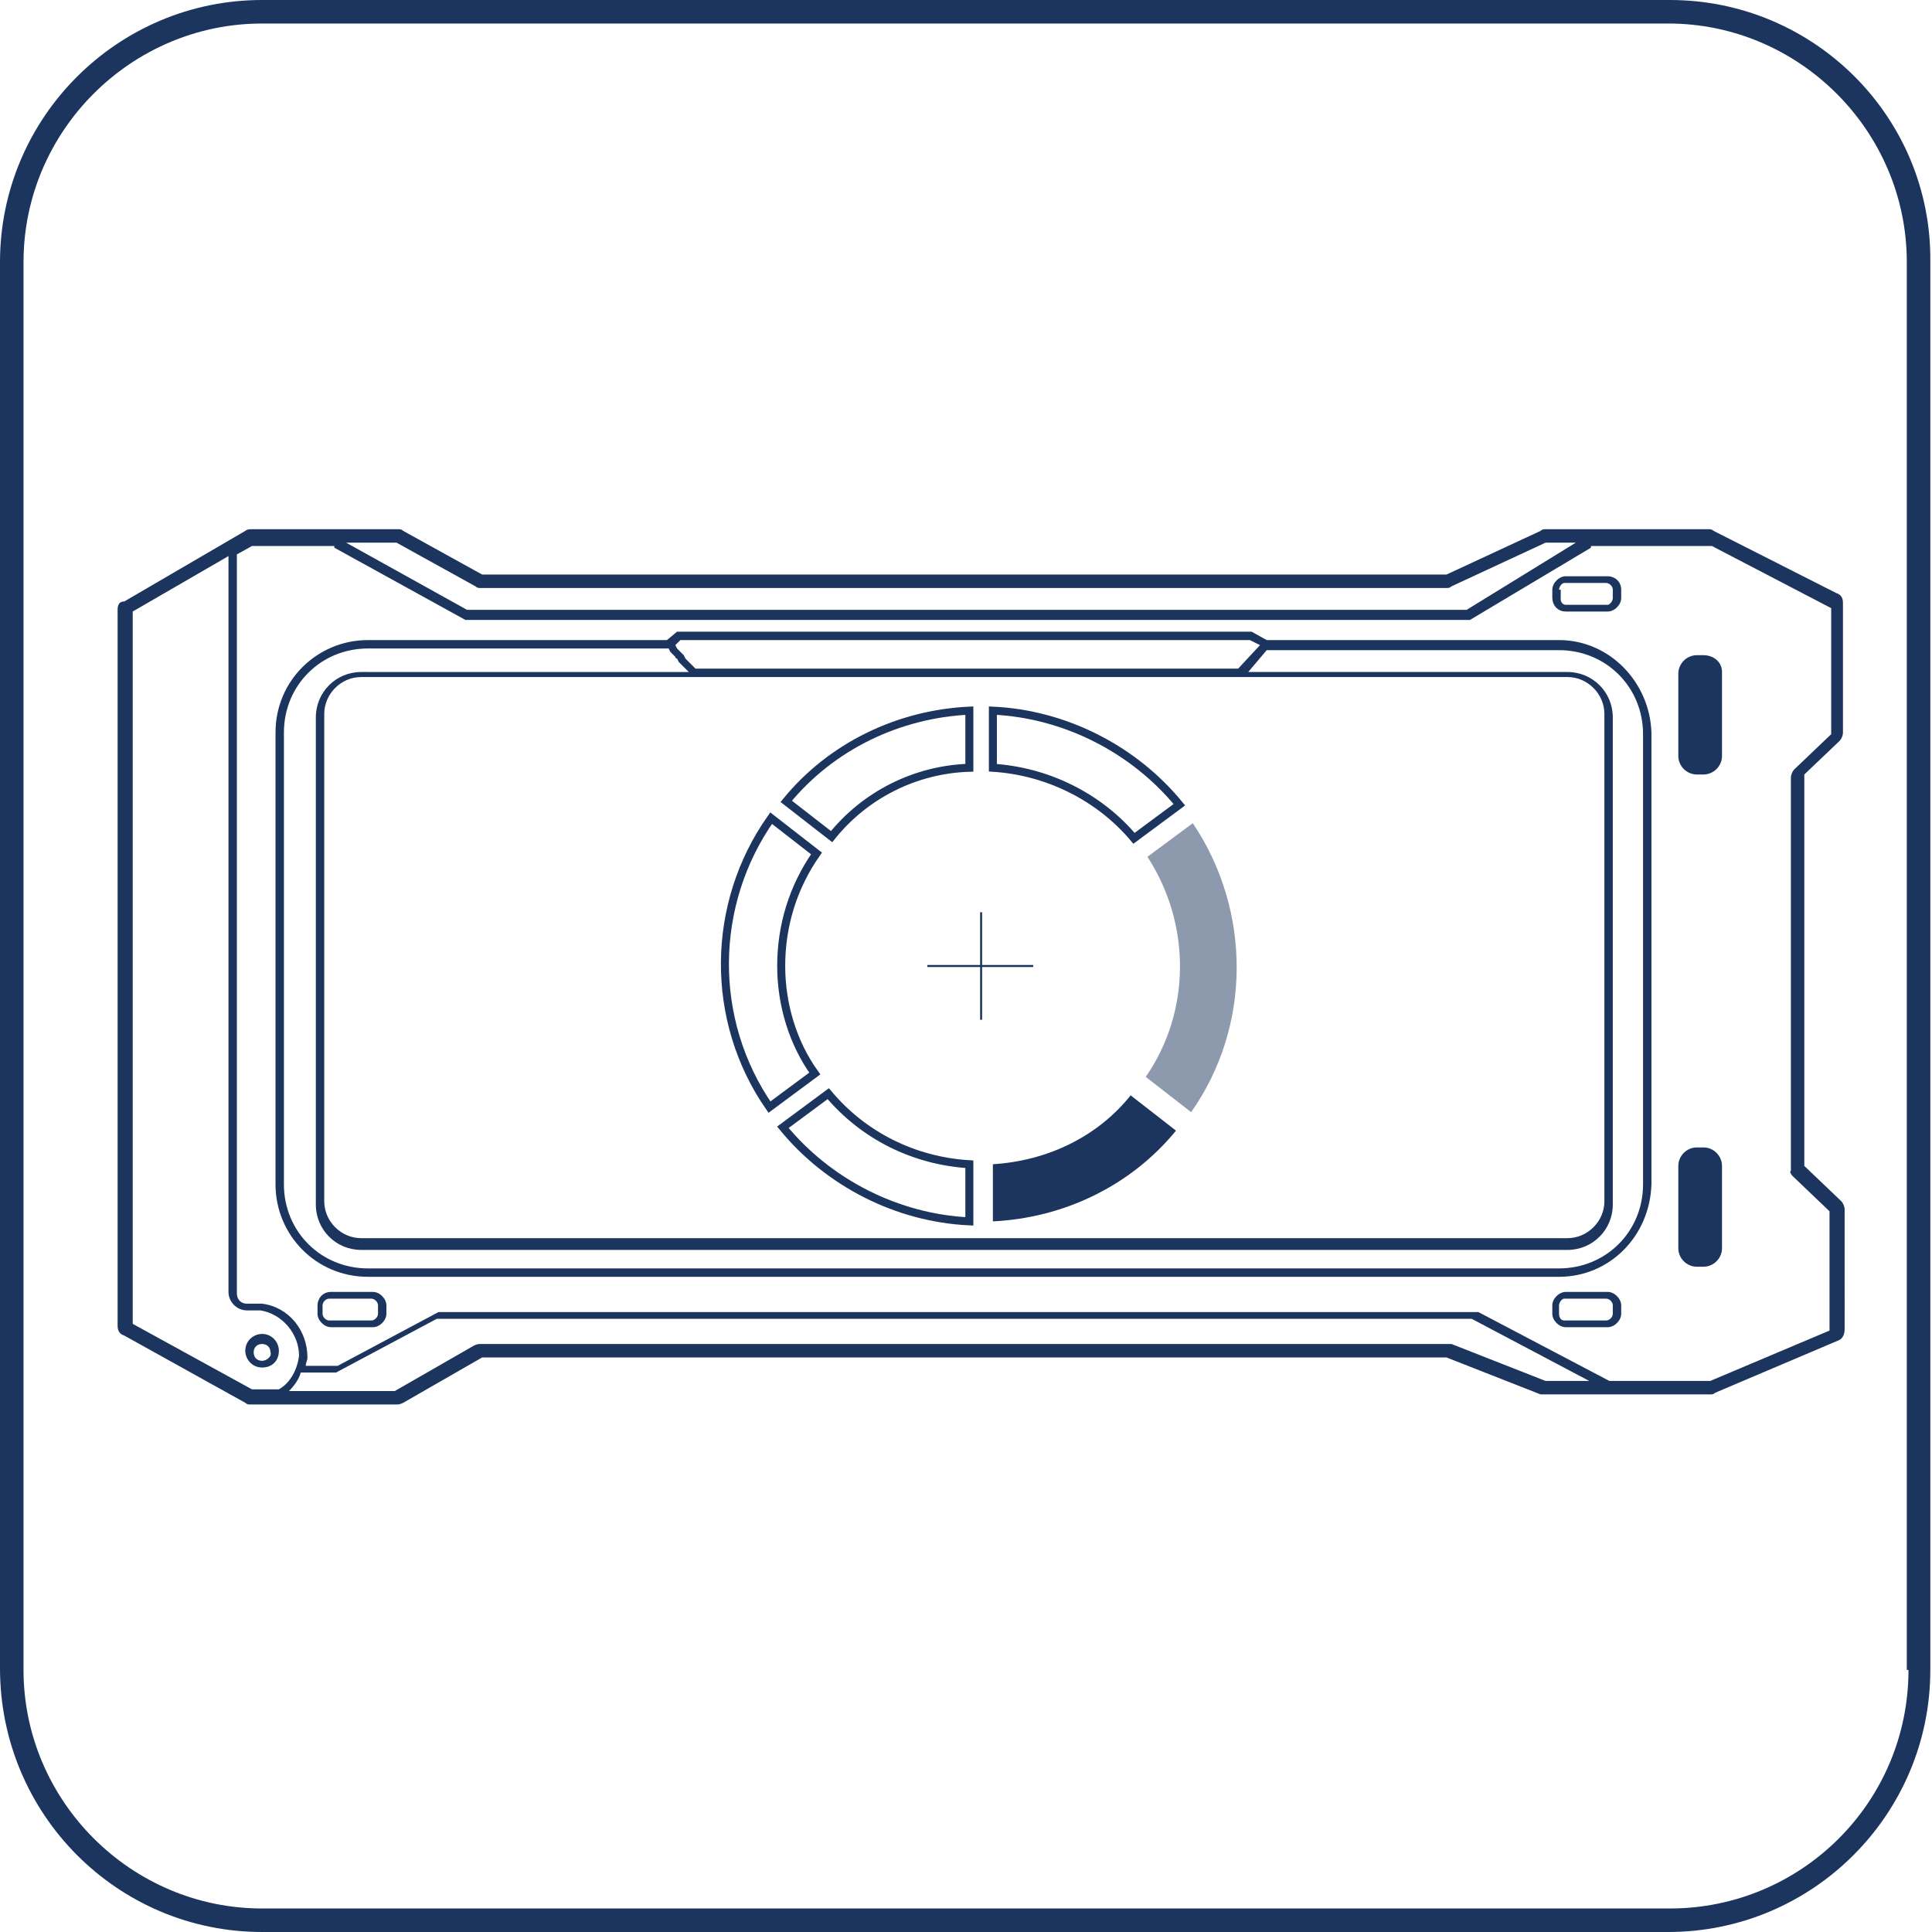 <?xml version="1.0" encoding="utf-8"?>
<!-- Generator: Adobe Illustrator 25.3.1, SVG Export Plug-In . SVG Version: 6.00 Build 0)  -->
<svg version="1.1" id="Layer_1" xmlns="http://www.w3.org/2000/svg" xmlns:xlink="http://www.w3.org/1999/xlink" x="0px" y="0px"
	 viewBox="0 0 115 115" style="enable-background:new 0 0 115 115;" xml:space="preserve">
<style type="text/css">
	.st0{fill:#1C355E;}
	.st1{fill:none;stroke:#1C355E;stroke-width:0.119;stroke-miterlimit:10;}
	.st2{fill:none;stroke:#1C355E;stroke-width:0.477;stroke-miterlimit:10;}
	.st3{fill:#8D9AAE;}
</style>
<g id="Layer_2_1_">
	<g id="_01">
		<path class="st0" d="M99.4,0H15.6C7,0,0,7,0,15.6v83.7C0,108,7,115,15.6,115h83.7c8.6,0,15.6-7,15.6-15.6V15.6C115,7,108,0,99.4,0
			z M113.6,99.4c0,7.9-6.4,14.2-14.2,14.2H15.6c-7.8,0-14.2-6.4-14.2-14.2V15.6c0-7.8,6.4-14.2,14.2-14.2h83.7
			c7.8,0,14.2,6.4,14.2,14.2V99.4z"/>
		<path class="st0" d="M109.5,44.1c0.1-0.1,0.2-0.3,0.2-0.5v-7.7c0-0.3-0.1-0.5-0.4-0.6l-7.3-3.7c-0.1-0.1-0.2-0.1-0.3-0.1H92
			c-0.1,0-0.2,0-0.3,0.1l-5.6,2.6H28.7l-4.7-2.6c-0.1-0.1-0.2-0.1-0.3-0.1h-8.7c-0.1,0-0.3,0-0.4,0.1l-7.2,4.2C7.1,35.8,7,36,7,36.3
			v42.6c0,0.3,0.1,0.5,0.4,0.6l7.2,4c0.1,0.1,0.2,0.1,0.3,0.1h8.7c0.1,0,0.2,0,0.4-0.1l4.7-2.7h57.4l5.6,2.2c0.1,0,0.2,0,0.3,0h9.8
			c0.1,0,0.2,0,0.3-0.1l7.3-3.1c0.3-0.1,0.4-0.4,0.4-0.7V72c0-0.2-0.1-0.4-0.2-0.5l-2.2-2.1V46.1L109.5,44.1z M28.3,34.9
			c0.1,0.1,0.2,0.1,0.3,0.1h57.5c0.1,0,0.2,0,0.3-0.1l5.6-2.6h1.8l-6.5,4H27.8l-7.2-4h3L28.3,34.9z M7.9,78.8V36.4l5.7-3.3v43.8
			c0,0.6,0.5,1.1,1.1,1.1h0.8c1.3,0.2,2.3,1.4,2.3,2.7c-0.1,0.8-0.5,1.6-1.2,2h-1.6L7.9,78.8z M86.4,80c-0.1,0-0.2,0-0.3,0H28.6
			c-0.1,0-0.2,0-0.4,0.1l-4.7,2.7h-6.3c0.3-0.3,0.6-0.7,0.7-1.1h2.1l6-3.2h61.6l7,3.7H92L86.4,80z M106.7,70l2.2,2.1v7.1l-7.1,3h-6
			L88,78.1l-0.1,0H26.1l-6,3.2h-1.9c0-0.2,0.1-0.3,0.1-0.5c0-1.6-1.1-3-2.7-3.2h-0.9c-0.4,0-0.6-0.3-0.6-0.6c0,0,0,0,0,0v-44
			l0.9-0.5h4.9l0,0.1l7.8,4.3l0.1,0h59.7l7.2-4.3l0-0.1h7.2l7.1,3.7v7.5l-2.2,2.1c-0.1,0.1-0.2,0.3-0.2,0.5v23.4
			C106.5,69.7,106.6,69.9,106.7,70z"/>
		<path class="st0" d="M92.8,38.1H75.4l-0.9-0.5l-0.1,0h-34h-0.1l-0.6,0.5H21.9c-3,0-5.5,2.4-5.5,5.5v26.9c0,3,2.4,5.5,5.5,5.5h70.9
			c3,0,5.4-2.4,5.5-5.5V43.6C98.2,40.6,95.8,38.1,92.8,38.1z M41.3,40.3h52c1.2,0,2.2,1,2.2,2.2v0v29c0,1.2-1,2.2-2.2,2.2l0,0H21.5
			c-1.2,0-2.2-1-2.2-2.2l0,0v-29c0-1.2,1-2.2,2.2-2.2h0H41.3z M40.5,38.1h33.9l0.6,0.3l-1.3,1.4H41.4c0,0-0.1-0.1-0.1-0.1l0,0
			l-0.1-0.1l-0.1-0.1c0,0-0.1-0.1-0.1-0.1L41,39.4l-0.1-0.1c0,0-0.1-0.1-0.1-0.1L40.7,39l-0.1-0.1l-0.1-0.1l-0.1-0.1l-0.1-0.1
			l-0.1-0.2l0,0L40.5,38.1z M97.8,70.5c0,2.8-2.2,5-5,5H21.9c-2.8,0-5-2.2-5-5V43.6c0-2.8,2.2-5,5-5h17.9l0.1,0.2l0.1,0.1l0.2,0.2
			c0,0,0,0.1,0.1,0.1l0.1,0.2c0,0,0,0,0.1,0.1l0.1,0.1l0.1,0.1c0,0,0.1,0.1,0.1,0.1l0.1,0.1l0.1,0.1l0,0H21.5
			c-1.5,0-2.7,1.2-2.7,2.7v29c0,1.5,1.2,2.7,2.7,2.7h71.8c1.5,0,2.7-1.2,2.7-2.7v-29c0-1.5-1.2-2.7-2.7-2.7h-19l1.1-1.3h17.4
			c2.8,0,5,2.2,5,5L97.8,70.5z"/>
		<path class="st0" d="M101.4,39H101c-0.6,0-1.1,0.5-1.1,1.1v0V45c0,0.6,0.5,1.1,1.1,1.1h0.4c0.6,0,1.1-0.5,1.1-1.1V40
			C102.5,39.4,102,39,101.4,39L101.4,39z"/>
		<path class="st0" d="M101.4,68.3H101c-0.6,0-1.1,0.5-1.1,1.1l0,0v4.9c0,0.6,0.5,1.1,1.1,1.1h0.4c0.6,0,1.1-0.5,1.1-1.1v-4.9
			C102.5,68.8,102,68.3,101.4,68.3L101.4,68.3z"/>
		<path class="st0" d="M93.2,36.4h2.5c0.4,0,0.8-0.4,0.8-0.8v-0.5c0-0.5-0.4-0.8-0.8-0.8h-2.5c-0.4,0-0.8,0.4-0.8,0.8v0.5
			C92.4,36,92.7,36.4,93.2,36.4z M92.8,35.1c0-0.2,0.2-0.4,0.3-0.4h2.5c0.2,0,0.4,0.2,0.4,0.4l0,0v0.5c0,0.2-0.2,0.4-0.3,0.4
			c0,0,0,0,0,0h-2.5c-0.2,0-0.3-0.2-0.3-0.3c0,0,0,0,0,0V35.1z"/>
		<path class="st0" d="M95.7,76.9h-2.5c-0.4,0-0.8,0.4-0.8,0.8v0.5c0,0.4,0.4,0.8,0.8,0.8h2.5c0.4,0,0.8-0.4,0.8-0.8v-0.5
			C96.5,77.3,96.1,76.9,95.7,76.9z M96,78.2c0,0.2-0.2,0.4-0.4,0.4l0,0h-2.5c-0.2,0-0.3-0.2-0.3-0.4v-0.5c0-0.2,0.2-0.4,0.3-0.4h2.5
			c0.2,0,0.4,0.2,0.4,0.4l0,0V78.2z"/>
		<path class="st0" d="M22.2,76.9h-2.5c-0.5,0-0.8,0.4-0.8,0.8v0.5c0,0.4,0.4,0.8,0.8,0.8h2.5c0.4,0,0.8-0.4,0.8-0.8v-0.5
			C23,77.3,22.6,76.9,22.2,76.9z M22.5,78.2c0,0.2-0.2,0.4-0.4,0.4l0,0h-2.5c-0.2,0-0.4-0.2-0.4-0.4l0,0v-0.5c0-0.2,0.2-0.4,0.4-0.4
			l0,0h2.5c0.2,0,0.4,0.2,0.4,0.4l0,0V78.2z"/>
		<path class="st0" d="M16.6,80.4c0-0.5-0.4-1-1-1c-0.5,0-1,0.4-1,1c0,0.5,0.4,1,1,1c0,0,0,0,0,0C16.2,81.4,16.6,81,16.6,80.4z
			 M15.6,81c-0.3,0-0.5-0.2-0.5-0.5c0-0.3,0.2-0.5,0.5-0.5c0.3,0,0.5,0.2,0.5,0.5c0,0,0,0,0,0C16.2,80.7,15.9,81,15.6,81z"/>
		<line class="st1" x1="58.4" y1="60.7" x2="58.4" y2="54.3"/>
		<line class="st1" x1="55.2" y1="57.5" x2="61.5" y2="57.5"/>
		<path class="st2" d="M46.5,57.5c0-2.4,0.7-4.7,2.1-6.7l-2.7-2.1c-3.6,5.1-3.7,12-0.1,17.2l2.7-2C47.2,62.1,46.5,59.8,46.5,57.5z"
			/>
		<path class="st2" d="M57.7,45.7v-3.4c-4.2,0.2-8.2,2.1-10.9,5.4l2.7,2.1C51.5,47.3,54.5,45.8,57.7,45.7z"/>
		<path class="st0" d="M59.1,69.3v3.4c4.2-0.2,8.2-2.1,10.9-5.4l-2.7-2.1C65.3,67.7,62.3,69.1,59.1,69.3z"/>
		<path class="st2" d="M49.3,65.1l-2.7,2c2.7,3.3,6.8,5.4,11.1,5.6v-3.4C54.4,69.1,51.4,67.6,49.3,65.1z"/>
		<path class="st3" d="M71,49l-2.7,2c2.6,4,2.6,9.2-0.1,13.1l2.7,2.1C74.5,61.1,74.5,54.2,71,49L71,49z"/>
		<path class="st2" d="M67.5,49.9l2.7-2c-2.7-3.3-6.8-5.4-11.1-5.6v3.4C62.3,45.9,65.4,47.4,67.5,49.9z"/>
	</g>
</g>
</svg>
